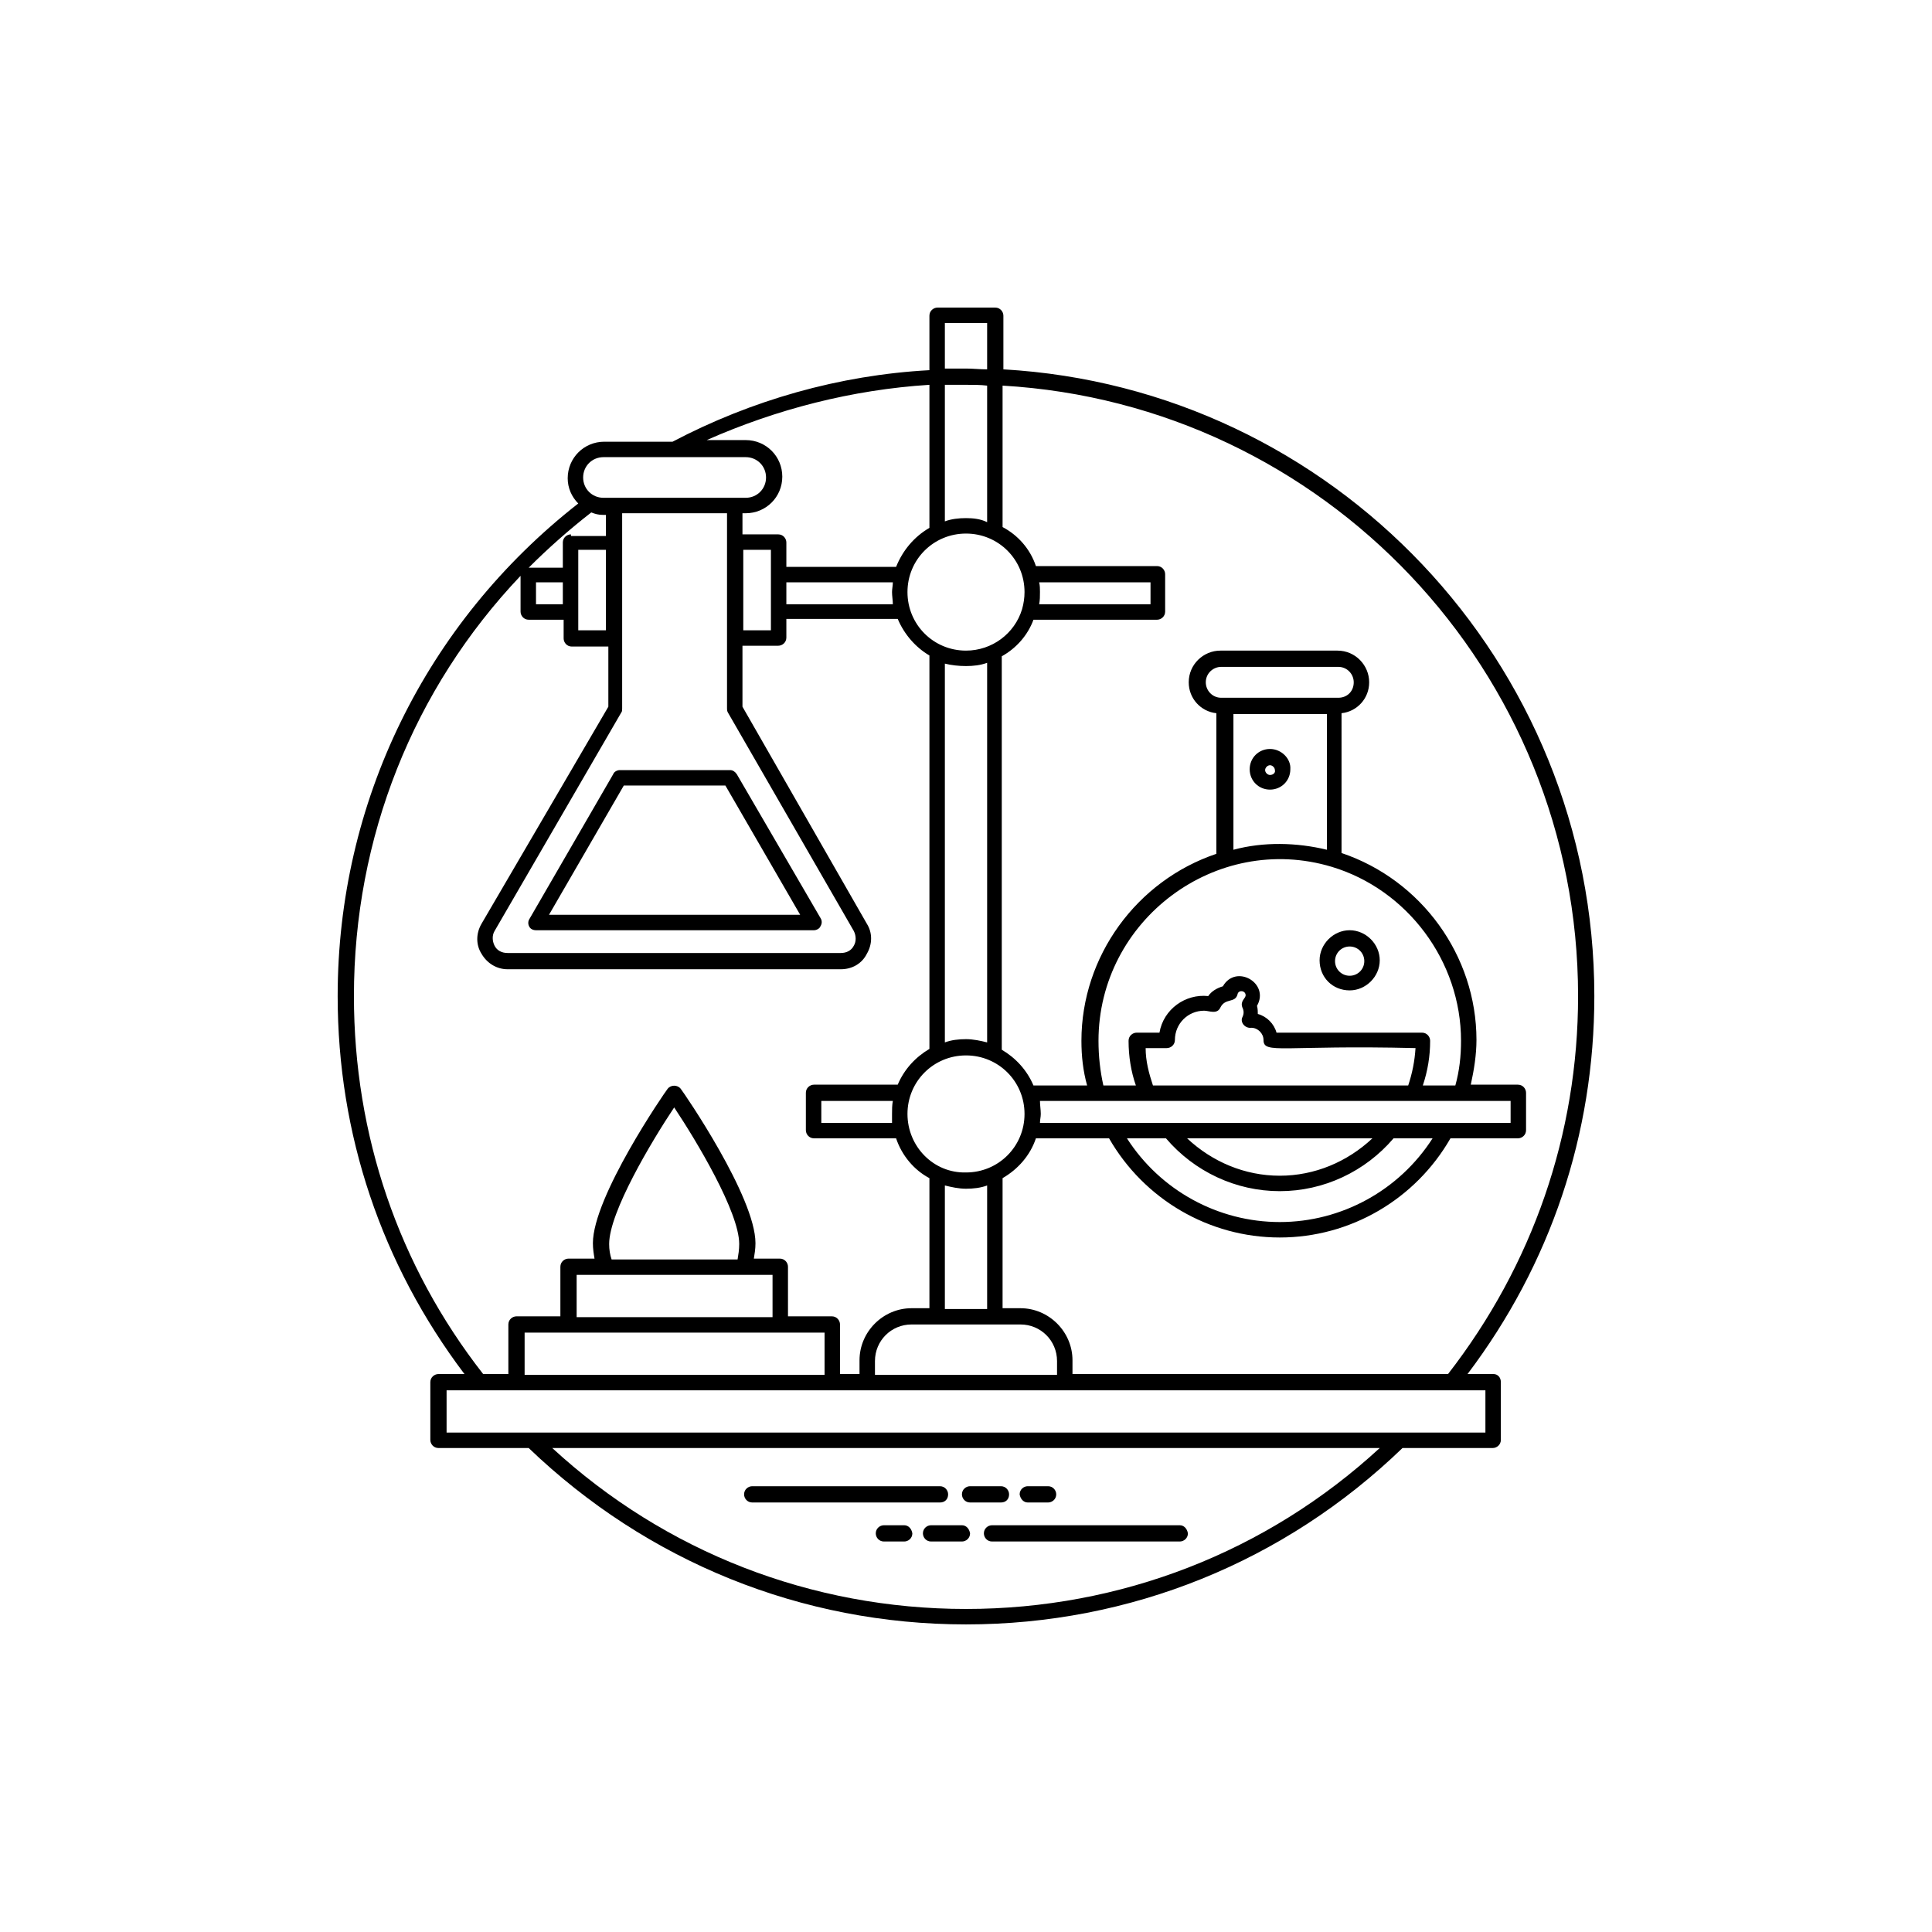 <svg xmlns="http://www.w3.org/2000/svg" xmlns:xlink="http://www.w3.org/1999/xlink" width="100" height="100" viewBox="0 0 100 100"><g><g transform="translate(50 50) scale(0.69 0.69) rotate(0) translate(-50 -50)" style="fill:#000000"><svg fill="#000000" xmlns="http://www.w3.org/2000/svg" xmlns:xlink="http://www.w3.org/1999/xlink" version="1.1" x="0px" y="0px" viewBox="0 0 164 164" enable-background="new 0 0 164 164" xml:space="preserve"><g><g><path d="M79.8,147c0-0.5-0.4-1-1-1H55.7c-0.5,0-1,0.4-1,1c0,0.5,0.4,1,1,1h23.1C79.4,148,79.8,147.6,79.8,147z"></path></g><g><path d="M87.3,147c0-0.5-0.4-1-1-1h-3.8c-0.5,0-1,0.4-1,1c0,0.5,0.4,1,1,1h3.8C86.9,148,87.3,147.6,87.3,147z"></path></g><g><path d="M89.6,148h2.5c0.5,0,1-0.4,1-1c0-0.5-0.4-1-1-1h-2.5c-0.5,0-1,0.4-1,1C88.7,147.6,89.1,148,89.6,148z"></path></g><g><path d="M108.3,150.8H85.2c-0.5,0-1,0.4-1,1c0,0.5,0.4,1,1,1h23.1c0.5,0,1-0.4,1-1C109.2,151.2,108.8,150.8,108.3,150.8z"></path></g><g><path d="M81.5,150.8h-3.8c-0.5,0-1,0.4-1,1c0,0.5,0.4,1,1,1h3.8c0.5,0,1-0.4,1-1C82.4,151.2,82,150.8,81.5,150.8z"></path></g><g><path d="M74.4,150.8h-2.5c-0.5,0-1,0.4-1,1c0,0.5,0.4,1,1,1h2.5c0.5,0,1-0.4,1-1C75.3,151.2,74.9,150.8,74.4,150.8z"></path></g><g><path d="M29.1,77.6h34.2c0.3,0,0.7-0.2,0.8-0.5c0.2-0.3,0.2-0.7,0-1L53.8,58.4c-0.2-0.3-0.5-0.5-0.8-0.5H39.4    c-0.3,0-0.7,0.2-0.8,0.5L28.3,76.2c-0.2,0.3-0.2,0.7,0,1C28.4,77.4,28.7,77.6,29.1,77.6z M39.9,59.8h12.5l9.2,15.9H30.7L39.9,59.8    z"></path></g><g><path d="M146.9,132.2h-3.2c10.2-13.5,15.6-29.5,15.6-46.5c0-41.1-32.2-74.8-72.7-77.1V2c0-0.5-0.4-1-1-1h-7.1c-0.5,0-1,0.4-1,1    v6.7c-11.1,0.6-21.9,3.7-31.6,8.8h-8.4c-2.5,0-4.5,2-4.5,4.5c0,1.2,0.5,2.3,1.3,3.1C15.5,39.8,4.7,61.9,4.7,85.7    c0,17,5.4,33,15.6,46.5h-3.2c-0.5,0-1,0.4-1,1v7.1c0,0.5,0.4,1,1,1h11.1C42.8,155.3,61.8,163,82,163c20.2,0,39.2-7.7,53.7-21.7    h11.1c0.5,0,1-0.4,1-1v-7.1C147.8,132.6,147.4,132.2,146.9,132.2z M157.3,85.7c0,17-5.6,33.1-16,46.5H95.1v-1.7    c0-3.5-2.9-6.4-6.4-6.4h-2.2v-16c1.9-1.1,3.4-2.8,4.1-4.9h9c4.3,7.5,12.3,12.2,21,12.2c8.7,0,16.7-4.7,21-12.2h8.3    c0.5,0,1-0.4,1-1v-4.6c0-0.5-0.4-1-1-1h-5.8c0.4-1.8,0.7-3.7,0.7-5.5c0-10.4-6.8-19.7-16.6-23V50.9c1.9-0.2,3.4-1.8,3.4-3.8    c0-2.1-1.7-3.9-3.9-3.9h-14.4c-2.1,0-3.9,1.7-3.9,3.9c0,2,1.5,3.6,3.4,3.8v17.3c-9.8,3.3-16.6,12.6-16.6,23c0,1.9,0.2,3.7,0.7,5.5    h-6.6c-0.8-1.9-2.2-3.4-3.9-4.4V43.9c1.8-1,3.2-2.6,3.9-4.5h15.2c0.5,0,1-0.4,1-1v-4.6c0-0.5-0.4-1-1-1H90.6    c-0.7-2.1-2.2-3.8-4.1-4.8V10.6C126,12.9,157.3,45.7,157.3,85.7z M72.9,101.3h-8.7v-2.7H73c-0.1,0.5-0.1,1.1-0.1,1.6    C72.9,100.6,72.9,101,72.9,101.3z M74.8,100.2c0-4,3.2-7.2,7.2-7.2c4,0,7.2,3.2,7.2,7.2s-3.2,7.2-7.2,7.2    C78,107.5,74.8,104.2,74.8,100.2z M58,40.7h-3.4v-9.9H58C58,31,58,40.9,58,40.7z M59.9,34.8H73c0,0.4-0.1,0.8-0.1,1.2    c0,0.5,0.1,1,0.1,1.5H59.9V34.8z M74.8,36c0-4,3.2-7.2,7.2-7.2c4,0,7.2,3.2,7.2,7.2c0,0.7-0.1,1.4-0.3,2.1c0,0,0,0,0,0    c-0.9,3-3.7,5.1-6.9,5.1C78,43.2,74.8,40,74.8,36z M82,26.9c-0.9,0-1.8,0.1-2.6,0.4V10.5c0.9,0,1.7,0,2.6,0c0.9,0,1.8,0,2.6,0.1    v16.8C83.8,27,82.9,26.9,82,26.9z M91,34.8h13.7v2.7H91c0.1-0.5,0.1-1,0.1-1.5C91.1,35.6,91.1,35.2,91,34.8z M82,45.1    c0.9,0,1.8-0.1,2.6-0.4v46.7c-0.8-0.2-1.7-0.4-2.6-0.4c-0.9,0-1.8,0.1-2.6,0.4V44.8C80.2,45,81.1,45.1,82,45.1z M98.3,91.2    c0-14.8,14.4-25.7,28.7-21.4c0,0,0,0,0,0c9.3,2.8,15.9,11.6,15.9,21.4c0,1.9-0.2,3.7-0.7,5.5h-4c0.6-1.8,0.9-3.6,0.9-5.5    c0-0.5-0.4-1-1-1h-17.9c-0.3-1.1-1.2-2-2.3-2.3c0-0.3,0-0.6-0.1-1c1.6-2.8-2.6-5.2-4.2-2.4c-0.7,0.2-1.4,0.6-1.8,1.2    c-2.8-0.3-5.5,1.6-6,4.5H103c-0.5,0-1,0.4-1,1c0,1.9,0.3,3.8,0.9,5.5h-4C98.5,94.9,98.3,93.1,98.3,91.2z M114.9,67.7V51h11.5v16.7    C122.7,66.8,118.6,66.7,114.9,67.7z M127.8,49c-1.6,0-12.1,0-14.4,0c-1.1,0-1.9-0.9-1.9-1.9c0-1.1,0.9-1.9,1.9-1.9h14.4    c1.1,0,1.9,0.9,1.9,1.9C129.7,48.2,128.9,49,127.8,49z M105,96.7c-0.5-1.5-0.9-3-0.9-4.6h2.6c0.5,0,1-0.4,1-1c0-2,1.6-3.6,3.6-3.6    c0.6,0,1.6,0.5,2-0.4c0.6-1.2,1.8-0.5,2.1-1.6c0.1-0.6,1-0.5,1,0.1c0,0.4-0.7,0.7-0.4,1.5c0.2,0.4,0.2,0.8,0,1.2    c-0.3,0.6,0.3,1.4,1.1,1.3c0.8,0,1.5,0.7,1.5,1.5c0,1.8,2.3,0.6,18.7,1c-0.1,1.6-0.4,3.1-0.9,4.6H105z M142.9,98.6    C142.9,98.6,142.9,98.6,142.9,98.6C142.9,98.6,142.9,98.6,142.9,98.6h6.1v2.7H91.1c0-0.4,0.1-0.7,0.1-1.1c0-0.5-0.1-1.1-0.1-1.6    C119.5,98.6,129.1,98.6,142.9,98.6z M106.6,103.2c3.5,4.1,8.6,6.5,14,6.5s10.5-2.4,14-6.5h4.8c-4.1,6.4-11.2,10.3-18.8,10.3    c-7.6,0-14.7-3.9-18.8-10.3H106.6z M109.2,103.2H132c-3.1,2.9-7.1,4.6-11.4,4.6C116.3,107.8,112.3,106.1,109.2,103.2z M82,109.4    c0.9,0,1.8-0.1,2.6-0.4v15.2h-5.2V109C80.2,109.2,81.1,109.4,82,109.4z M88.7,126.1c2.5,0,4.5,2,4.5,4.5v1.7H70.8v-1.7    c0-2.5,2-4.5,4.5-4.5H88.7z M79.4,2.9h5.2v5.7c-0.9,0-1.7-0.1-2.6-0.1c-0.9,0-1.7,0-2.6,0V2.9z M77.5,10.5v17.6    c-1.9,1.1-3.3,2.8-4.1,4.8H59.9v-3c0-0.5-0.4-1-1-1h-4.4v-2.6h0.4c2.5,0,4.5-2,4.5-4.5c0-2.5-2-4.5-4.5-4.5h-4.8    C58.7,13.5,68,11.1,77.5,10.5z M32.4,37.5h-3.3v-2.7h3.3V37.5z M34.3,30.8h3.4v9.9h-3.4C34.3,40.5,34.3,30.4,34.3,30.8z     M33.4,28.9c-0.5,0-1,0.4-1,1v3.1h-4.2c2.4-2.4,5-4.7,7.7-6.8c0.5,0.2,0.9,0.3,1.4,0.3h0.4v2.6H33.4z M39.6,50.8    c0.1-0.1,0.1-0.3,0.1-0.5v-24h12.9v24c0,0.2,0,0.3,0.1,0.5l15.5,26.9c0.3,0.6,0.3,1.3,0,1.8c-0.3,0.6-0.9,0.9-1.6,0.9h-41    c-0.7,0-1.3-0.3-1.6-0.9c-0.3-0.6-0.3-1.3,0-1.8L39.6,50.8z M37.4,19.4h17.5c1.4,0,2.5,1.1,2.5,2.5c0,1.4-1.1,2.5-2.5,2.5    c-5.4,0-12.2,0-17.5,0c-1.4,0-2.5-1.1-2.5-2.5C34.9,20.5,36,19.4,37.4,19.4z M6.7,85.7C6.7,66.2,14,47.9,27.2,34v4.4    c0,0.5,0.4,1,1,1h4.3v2.3c0,0.5,0.4,1,1,1h4.5v7.4L22.4,76.8c-0.7,1.2-0.7,2.6,0,3.7c0.7,1.2,1.9,1.9,3.2,1.9h41    c1.4,0,2.6-0.7,3.2-1.9c0.7-1.2,0.7-2.6,0-3.7L54.5,50.1v-7.5h4.4c0.5,0,1-0.4,1-1v-2.3h13.7c0.8,1.9,2.2,3.5,3.9,4.5v48.4    c-1.7,1-3.1,2.5-3.9,4.4H63.3c-0.5,0-1,0.4-1,1v4.6c0,0.5,0.4,1,1,1h10.1c0.7,2.1,2.2,3.9,4.1,4.9v16h-2.2c-3.5,0-6.4,2.9-6.4,6.4    v1.7h-2.4v-6.1c0-0.5-0.4-1-1-1h-5.4V119c0-0.5-0.4-1-1-1h-3.2c0.1-0.6,0.2-1.2,0.2-1.9c0-5.7-8.8-18.5-9.2-19    c-0.4-0.5-1.2-0.5-1.6,0c-0.4,0.5-9.2,13.3-9.2,19c0,0.7,0.1,1.3,0.2,1.9h-3.2c-0.5,0-1,0.4-1,1v6.1h-5.4c-0.5,0-1,0.4-1,1v6.1    h-3.1C12.2,118.9,6.7,102.8,6.7,85.7z M38.1,116.2c0-3.9,5.2-12.6,8-16.8c2.8,4.2,8,12.9,8,16.8c0,0.7-0.1,1.3-0.2,1.9H38.4    C38.2,117.5,38.1,116.9,38.1,116.2z M58.2,120v5.2H34.1V120C41.7,120,50.7,120,58.2,120z M64.6,127.1v5.2H27.7v-5.2    C39.2,127.1,53.2,127.1,64.6,127.1z M31.1,141.3h101.8C119,154.1,101,161.1,82,161.1C63,161.1,45,154.1,31.1,141.3z M145.9,139.4    c-14.5,0-110.8,0-127.8,0v-5.2c26.8,0,102.3,0,127.8,0V139.4z"></path></g><g><path d="M129.2,85c2,0,3.7-1.7,3.7-3.7c0-2-1.7-3.7-3.7-3.7c-2,0-3.7,1.7-3.7,3.7C125.5,83.4,127.1,85,129.2,85z M129.2,79.6    c1,0,1.8,0.8,1.8,1.8s-0.8,1.8-1.8,1.8c-1,0-1.8-0.8-1.8-1.8S128.2,79.6,129.2,79.6z"></path></g><g><path d="M119.4,55.3c-1.4,0-2.5,1.1-2.5,2.5c0,1.4,1.1,2.5,2.5,2.5c1.4,0,2.5-1.1,2.5-2.5C122,56.5,120.8,55.3,119.4,55.3z     M119.4,58.5c-0.3,0-0.6-0.3-0.6-0.6c0-0.3,0.3-0.6,0.6-0.6c0.3,0,0.6,0.3,0.6,0.6C120.1,58.2,119.8,58.5,119.4,58.5z"></path></g></g></svg></g></g></svg>